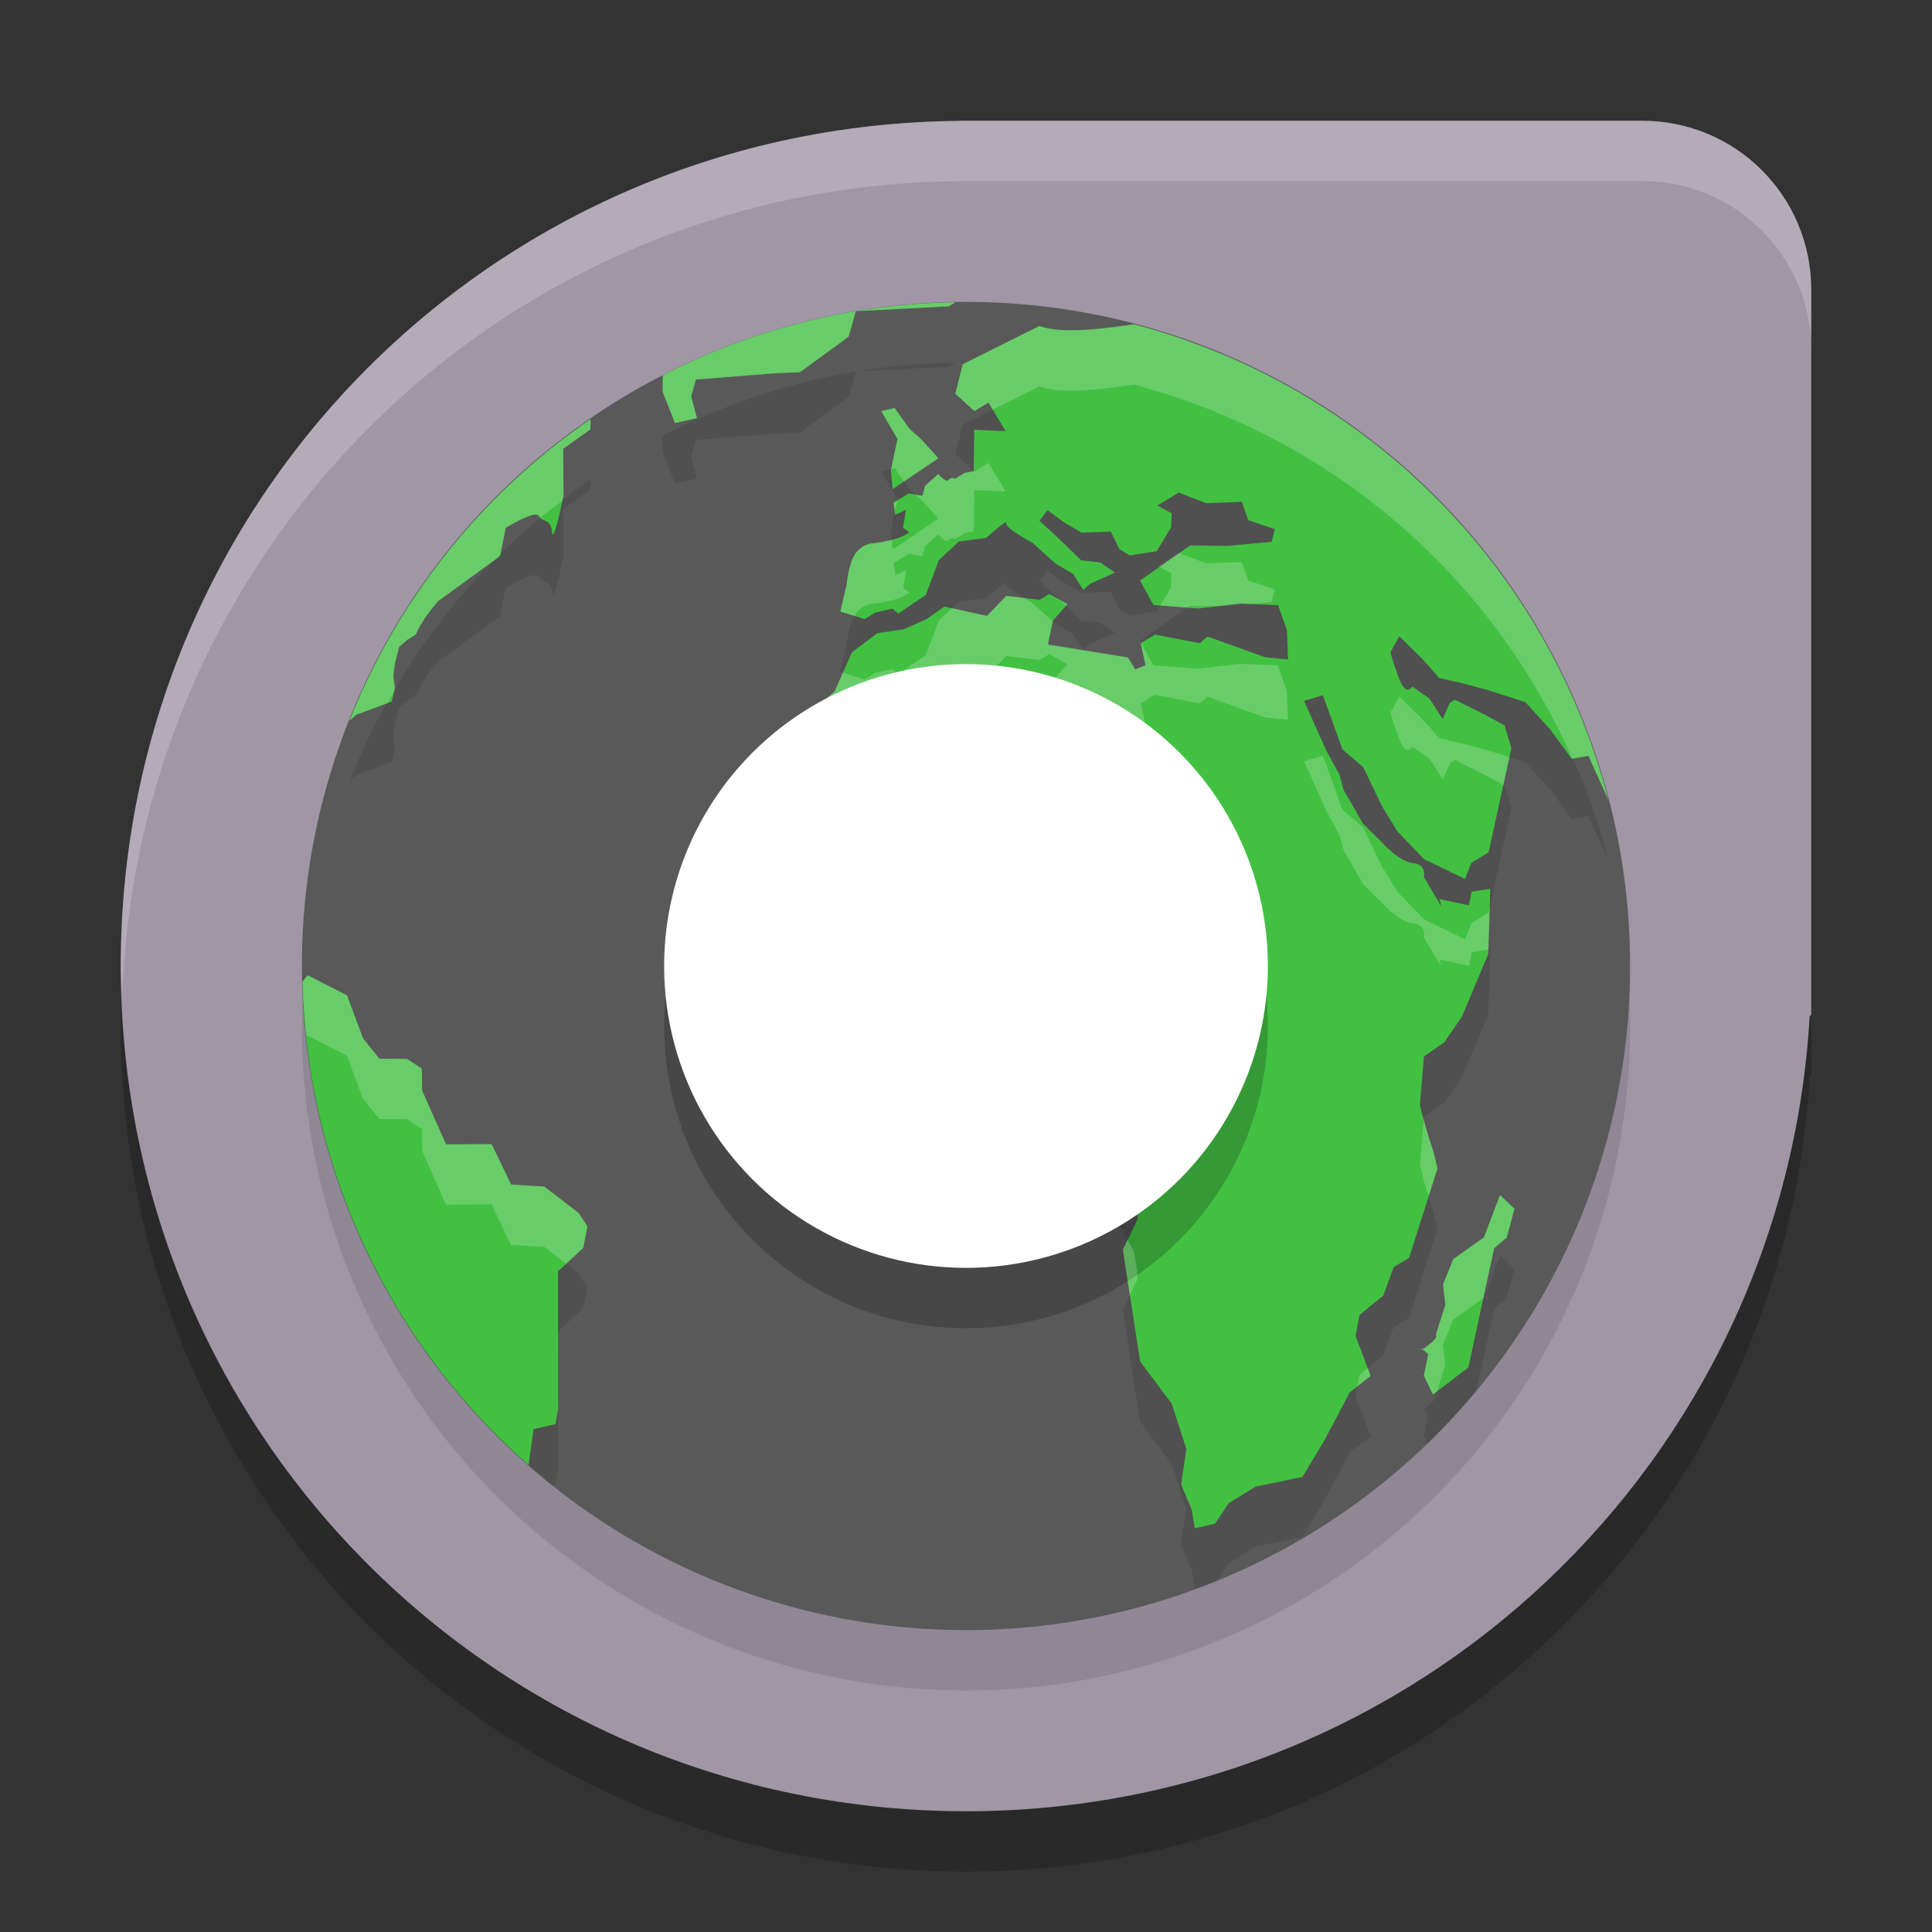 <svg xmlns="http://www.w3.org/2000/svg" width="32" height="32" version="1">
 <rect width="100%" height="100%" fill="#333333" stroke="none"/>
 <path style="opacity:0.2" d="M 15.892,3 15.891,3.003 C 8.186,3.062 2,9.28 2,17 2,24.756 8.244,31 16,31 23.476,31 29.546,25.198 29.974,17.832 L 30,17.808 V 5.8 C 30,4.249 28.751,3 27.2,3 H 15.892 Z"/>
 <path style="fill:#a096a6" d="M 15.892,2 15.891,2.003 C 8.186,2.062 2,8.28 2,16 2,23.756 8.244,30 16,30 23.476,30 29.546,24.198 29.974,16.832 L 30,16.808 V 4.8 C 30,3.249 28.751,2 27.2,2 H 15.892 Z"/>
 <circle style="opacity:0.1" cx="16" cy="17" r="11"/>
 <circle style="fill:#595959" cx="16" cy="16" r="11"/>
 <path style="opacity:0.1" d="M 15.826 6.006 A 11 11 0 0 0 14.176 6.154 L 15.715 6.074 L 15.826 6.006 z M 14.176 6.154 A 11 11 0 0 0 10.977 7.217 L 10.975 7.49 L 11.18 8.008 L 11.543 7.926 L 11.447 7.566 L 11.525 7.287 L 12.852 7.182 L 13.248 7.166 L 14.055 6.578 L 14.176 6.154 z M 18.779 6.371 C 18.23 6.454 17.55 6.53 17.219 6.398 L 15.947 7.033 L 15.824 7.521 L 16.139 7.809 L 16.373 7.668 L 16.656 8.143 L 16.137 8.117 L 16.127 8.805 L 15.982 8.83 L 15.822 8.928 C 15.822 8.928 15.75 8.894 15.711 8.949 C 15.672 9.004 15.541 8.852 15.541 8.852 L 15.322 9.047 L 15.279 9.211 L 15.055 9.172 L 14.801 9.326 L 14.83 9.525 L 15.01 9.447 L 14.959 9.74 L 15.064 9.814 C 14.863 9.97 14.428 10.002 14.428 10.002 A 0.411 0.462 0 0 0 14.186 10.148 C 14.06 10.286 14.021 10.695 14.021 10.695 L 13.918 11.129 L 14.322 11.254 L 14.502 11.145 L 14.781 11.082 L 14.877 11.162 L 15.334 10.854 L 15.551 10.275 L 15.881 9.969 L 16.332 9.908 C 16.332 9.908 16.696 9.581 16.666 9.662 C 16.636 9.743 17.096 9.986 17.096 9.986 L 17.484 10.334 L 17.77 10.502 L 17.939 10.768 L 18.049 10.67 L 18.465 10.48 L 18.223 10.314 L 17.904 10.277 L 17.49 9.875 L 17.215 9.625 L 17.35 9.449 L 17.627 9.652 L 17.91 9.82 L 18.396 9.803 L 18.535 10.088 L 18.709 10.197 L 19.156 10.127 L 19.395 9.734 L 19.404 9.498 L 19.17 9.371 L 19.521 9.156 L 19.973 9.332 L 20.568 9.309 L 20.672 9.613 L 21.115 9.762 L 21.059 9.973 L 20.338 10.041 L 19.711 10.033 L 18.881 10.613 L 19.104 11.02 L 19.836 11.076 L 20.549 10.996 L 21.166 11.021 L 21.312 11.439 L 21.332 11.92 L 20.957 11.885 L 19.998 11.541 L 19.871 11.65 L 19.127 11.508 L 18.893 11.65 L 18.971 12.016 L 18.803 12.088 L 18.68 11.889 L 17.355 11.674 L 17.438 11.275 L 17.678 11.004 L 17.377 10.836 L 17.217 10.932 L 16.666 10.867 L 16.346 11.199 L 15.639 11.043 L 15.344 11.252 L 14.969 11.42 L 14.531 11.482 L 14.109 11.801 L 13.822 12.451 L 13.416 12.805 L 13.279 13.09 L 13.062 13.328 L 13.02 13.615 L 12.607 13.836 L 12.379 14.553 L 12.465 14.85 L 12.572 15.328 L 12.389 16.088 L 12.445 16.35 L 12.625 16.719 L 13.023 17.094 L 13.467 17.441 L 14.391 18.107 L 14.645 18.127 L 15.008 17.941 L 15.641 18.061 L 16.445 17.652 L 16.664 17.783 L 16.822 17.656 L 17.311 17.871 L 17.553 17.66 L 17.953 18.266 L 17.9 18.711 L 17.777 19.096 L 18.189 19.695 L 18.773 20.711 A 2.102 2.361 0 0 1 18.842 21.18 C 18.812 21.259 18.598 21.695 18.598 21.695 L 18.881 23.543 L 19.404 24.244 L 19.646 24.994 L 19.561 25.584 L 19.736 26.002 L 19.787 26.309 L 19.879 26.287 A 11 11 0 0 0 20.16 26.174 L 20.35 25.893 L 20.797 25.619 L 21.57 25.459 L 21.922 24.875 L 22.354 24.061 L 22.701 23.787 L 22.449 23.121 L 22.516 22.773 L 22.91 22.457 L 23.084 21.982 L 23.336 21.828 L 23.807 20.355 A 2.638 2.963 0 0 0 23.686 19.904 A 5.533 6.215 0 0 1 23.518 19.297 L 23.586 18.498 L 23.924 18.264 L 24.213 17.842 L 24.65 16.805 L 24.676 16.031 L 24.684 15.723 L 24.377 15.77 L 24.33 15.996 L 23.842 15.893 L 23.873 16.012 L 23.582 15.527 C 23.582 15.527 23.638 15.32 23.404 15.297 C 23.171 15.274 22.875 14.938 22.875 14.938 L 22.576 14.643 L 22.254 14.082 L 22.186 13.83 L 21.971 13.436 L 21.6 12.609 L 21.91 12.514 L 22.234 13.41 L 22.58 13.707 L 22.891 14.354 L 23.146 14.77 L 23.586 15.227 L 24.266 15.557 L 24.371 15.291 L 24.656 15.115 L 25.033 13.393 L 24.922 13.014 L 24.588 12.834 L 24.1 12.59 L 24.016 12.641 L 23.898 12.908 L 23.678 12.568 L 23.393 12.369 C 23.393 12.369 23.296 12.536 23.188 12.262 A 3.651 4.101 0 0 1 23.031 11.803 L 23.178 11.537 L 23.566 11.918 L 23.842 12.23 L 24.213 12.312 L 24.635 12.426 L 25.268 12.629 L 25.678 13.08 L 26.033 13.564 L 26.312 13.52 L 26.643 14.254 A 11 11 0 0 0 18.779 6.371 z M 14.82 7.76 L 14.596 7.809 L 14.865 8.271 L 14.756 8.791 L 14.785 9.102 L 15.543 8.59 L 15.279 8.297 L 15.062 8.102 L 14.82 7.76 z M 9.781 7.941 A 11 11 0 0 0 5.789 12.938 L 5.9 12.84 L 6.488 12.621 L 6.541 12.402 L 6.516 12.189 L 6.541 11.986 L 6.611 11.717 L 6.754 11.592 L 6.885 11.514 L 6.947 11.387 A 2.355 2.646 0 0 1 7.264 10.951 L 8.281 10.213 L 8.377 9.742 C 8.377 9.742 8.872 9.44 8.924 9.547 C 8.975 9.654 9.126 9.582 9.145 9.812 C 9.163 10.043 9.334 9.211 9.334 9.211 L 9.328 8.434 L 9.779 8.111 L 9.781 7.941 z M 5.092 17.152 L 5.076 17.174 A 11 11 0 0 0 9.156 24.598 L 9.199 24.588 L 9.244 24.332 L 9.242 22.057 L 9.66 21.668 L 9.73 21.312 L 9.582 21.088 L 9.016 20.652 L 8.465 20.619 L 8.143 19.949 L 7.387 19.953 L 6.992 19.062 L 6.986 18.699 L 6.738 18.537 L 6.283 18.535 L 6.012 18.199 L 5.746 17.484 L 5.092 17.152 z M 24.846 20.793 L 24.578 21.496 L 24.072 21.854 L 23.9 22.271 L 23.939 22.611 L 23.779 23.111 L 23.787 23.107 C 23.823 23.181 23.586 23.33 23.557 23.348 C 23.571 23.357 23.595 23.373 23.656 23.426 L 23.584 23.783 L 23.645 23.908 A 11 11 0 0 0 24.453 23.033 L 24.6 22.355 L 24.75 21.672 L 24.957 21.496 L 25.086 21.02 L 24.846 20.793 z M 23.557 23.348 C 23.54 23.337 23.538 23.336 23.527 23.314 L 23.547 23.355 C 23.547 23.355 23.555 23.349 23.557 23.348 z"/>
 <path style="fill:#42c042" d="m 15.827,5.007 a 11,11 0 0 0 -1.652,0.148 l 1.54,-0.081 z m -1.652,0.148 a 11,11 0 0 0 -3.198,1.062 l -0.001,0.274 0.204,0.517 0.364,-0.082 -0.095,-0.359 0.078,-0.281 1.325,-0.105 0.397,-0.015 0.807,-0.589 z m 4.604,0.216 c -0.549,0.083 -1.231,0.159 -1.562,0.028 l -1.272,0.634 -0.122,0.489 0.316,0.287 0.234,-0.141 0.283,0.474 -0.52,-0.024 -0.009,0.688 -0.145,0.024 -0.16,0.098 c 0,0 -0.073,-0.034 -0.111,0.021 -0.039,0.055 -0.171,-0.098 -0.171,-0.098 l -0.218,0.196 -0.043,0.164 -0.226,-0.039 -0.254,0.154 0.028,0.2 0.18,-0.079 -0.05,0.293 0.105,0.075 C 14.863,8.97 14.428,9.001 14.428,9.001 A 0.411,0.462 0 0 0 14.186,9.148 C 14.06,9.285 14.021,9.694 14.021,9.694 l -0.103,0.434 0.404,0.126 0.18,-0.11 0.281,-0.063 0.095,0.081 0.457,-0.309 0.216,-0.577 0.332,-0.307 0.451,-0.059 c 0,0 0.363,-0.328 0.333,-0.247 -0.03,0.081 0.43,0.324 0.43,0.324 l 0.388,0.349 0.286,0.167 0.171,0.267 0.109,-0.098 0.416,-0.189 -0.243,-0.167 -0.318,-0.036 -0.414,-0.403 -0.275,-0.25 0.134,-0.176 0.277,0.203 0.285,0.168 0.486,-0.017 0.138,0.286 0.175,0.109 0.447,-0.071 0.238,-0.392 0.009,-0.236 -0.234,-0.128 0.352,-0.214 0.451,0.175 0.595,-0.023 0.105,0.305 0.442,0.149 -0.056,0.209 -0.721,0.068 -0.626,-0.007 -0.831,0.58 0.223,0.406 0.733,0.058 0.713,-0.082 0.618,0.027 0.146,0.418 0.019,0.481 -0.375,-0.036 -0.96,-0.344 -0.126,0.11 -0.744,-0.142 -0.235,0.142 0.079,0.365 -0.169,0.073 -0.122,-0.2 -1.325,-0.214 0.083,-0.4 0.239,-0.271 -0.299,-0.168 -0.161,0.097 -0.551,-0.064 -0.32,0.332 -0.708,-0.156 -0.295,0.208 -0.375,0.168 -0.438,0.063 -0.422,0.318 -0.287,0.651 -0.406,0.353 -0.137,0.285 -0.216,0.239 -0.043,0.286 -0.412,0.22 -0.23,0.718 0.086,0.297 0.107,0.478 -0.184,0.759 0.058,0.263 0.179,0.369 0.4,0.375 0.442,0.348 0.924,0.666 0.255,0.019 0.363,-0.185 0.634,0.12 0.804,-0.408 0.219,0.13 0.157,-0.126 0.489,0.214 0.242,-0.211 0.4,0.606 -0.051,0.446 -0.125,0.385 0.412,0.599 0.584,1.016 a 2.102,2.361 0 0 1 0.068,0.469 c -0.03,0.08 -0.244,0.516 -0.244,0.516 l 0.285,1.848 0.524,0.701 0.242,0.749 -0.086,0.589 0.175,0.419 0.051,0.307 0.334,-0.077 0.228,-0.341 0.447,-0.273 0.773,-0.16 0.352,-0.584 0.431,-0.815 0.348,-0.274 -0.251,-0.665 0.067,-0.348 0.393,-0.317 0.173,-0.474 0.254,-0.154 0.47,-1.473 A 2.638,2.963 0 0 0 23.686,18.904 5.533,6.215 0 0 1 23.518,18.296 l 0.067,-0.798 0.338,-0.235 0.29,-0.422 0.436,-1.037 0.026,-0.773 0.008,-0.309 -0.307,0.047 -0.047,0.226 -0.487,-0.103 0.031,0.12 -0.29,-0.485 c 0,0 0.055,-0.208 -0.179,-0.231 C 23.17,14.273 22.875,13.938 22.875,13.938 l -0.298,-0.295 -0.324,-0.56 -0.067,-0.252 -0.216,-0.395 -0.371,-0.826 0.312,-0.095 0.324,0.897 0.346,0.297 0.31,0.646 0.255,0.416 0.44,0.458 0.679,0.329 0.105,-0.266 0.286,-0.175 0.377,-1.724 -0.113,-0.379 -0.333,-0.18 -0.489,-0.244 -0.085,0.051 -0.117,0.269 -0.22,-0.34 -0.285,-0.199 c 0,0 -0.098,0.166 -0.207,-0.107 a 3.651,4.101 0 0 1 -0.154,-0.461 l 0.146,-0.265 0.388,0.381 0.275,0.312 0.371,0.082 0.423,0.114 0.632,0.203 0.41,0.451 0.356,0.485 0.279,-0.046 0.33,0.734 A 11,11 0 0 0 18.78,5.371 Z m -3.96,1.388 -0.224,0.05 0.27,0.463 -0.109,0.52 0.028,0.31 L 15.543,7.59 15.279,7.296 15.063,7.101 Z M 9.782,6.942 A 11,11 0 0 0 5.788,11.938 l 0.111,-0.098 0.589,-0.219 0.051,-0.219 -0.024,-0.212 0.026,-0.204 0.07,-0.27 0.142,-0.125 0.13,-0.078 0.063,-0.126 A 2.355,2.646 0 0 1 7.264,9.952 L 8.282,9.212 8.377,8.742 c 0,0 0.495,-0.303 0.547,-0.196 0.051,0.107 0.201,0.037 0.22,0.267 0.019,0.23 0.189,-0.603 0.189,-0.603 L 9.329,7.433 9.779,7.111 Z m -4.689,9.211 -0.083,0.11 a 11,11 0 0 0 3.745,8.002 l 0.083,-0.594 0.363,-0.083 0.044,-0.256 -0.003,-2.275 0.418,-0.388 0.071,-0.356 -0.149,-0.224 -0.567,-0.436 -0.549,-0.032 -0.322,-0.67 -0.756,0.003 -0.396,-0.89 -0.005,-0.363 -0.248,-0.164 -0.455,-0.001 -0.27,-0.336 -0.266,-0.714 z m 19.752,3.64 -0.267,0.702 -0.506,0.359 -0.171,0.418 0.039,0.34 -0.16,0.501 0.007,-0.005 c 0.036,0.074 -0.2,0.224 -0.23,0.242 0.015,0.009 0.038,0.025 0.099,0.078 l -0.073,0.357 0.15,0.312 0.588,-0.448 0.278,-1.29 0.149,-0.683 0.208,-0.176 0.128,-0.478 z m -1.288,2.555 c -0.016,-0.011 -0.019,-0.013 -0.03,-0.035 l 0.019,0.042 c 0,0 0.009,-0.006 0.011,-0.007 z"/>
 <circle style="opacity:0.2" cx="16" cy="17" r="5"/>
 <circle style="fill:#ffffff" cx="16" cy="16" r="5"/>
 <path style="fill:#ffffff;opacity:0.2" d="M 15.826 5.006 A 11 11 0 0 0 14.176 5.154 L 15.715 5.074 L 15.826 5.006 z M 14.176 5.154 A 11 11 0 0 0 10.977 6.217 L 10.975 6.49 L 11.18 7.008 L 11.543 6.926 L 11.447 6.566 L 11.525 6.287 L 12.852 6.182 L 13.248 6.166 L 14.055 5.578 L 14.176 5.154 z M 18.779 5.371 C 18.23 5.454 17.55 5.53 17.219 5.398 L 15.947 6.033 L 15.824 6.521 L 16.139 6.809 L 16.373 6.668 L 16.443 6.785 L 17.219 6.398 C 17.55 6.53 18.23 6.454 18.779 6.371 A 11 11 0 0 1 26.041 12.562 L 26.312 12.52 L 26.643 13.254 A 11 11 0 0 0 18.779 5.371 z M 14.82 6.76 L 14.596 6.809 L 14.865 7.271 L 14.76 7.771 L 14.82 7.758 L 14.973 7.975 L 15.543 7.59 L 15.279 7.297 L 15.062 7.102 L 14.82 6.76 z M 9.781 6.941 A 11 11 0 0 0 5.789 11.938 L 5.9 11.84 L 6.418 11.646 A 11 11 0 0 1 6.529 11.455 L 6.541 11.402 L 6.516 11.189 L 6.541 10.986 L 6.611 10.717 L 6.754 10.592 L 6.885 10.514 L 6.947 10.387 A 2.355 2.646 0 0 1 7.264 9.951 L 8.188 9.281 A 11 11 0 0 1 8.287 9.189 L 8.377 8.742 C 8.377 8.742 8.872 8.44 8.924 8.547 C 8.931 8.561 8.947 8.561 8.957 8.57 A 11 11 0 0 1 9.314 8.297 C 9.318 8.279 9.334 8.211 9.334 8.211 L 9.328 7.434 L 9.779 7.111 L 9.781 6.941 z M 16.373 7.668 L 16.139 7.809 L 16.127 7.799 L 16.127 7.805 L 15.982 7.83 L 15.822 7.928 C 15.822 7.928 15.75 7.894 15.711 7.949 C 15.672 8.004 15.541 7.852 15.541 7.852 L 15.322 8.047 L 15.279 8.211 L 15.162 8.191 L 15.279 8.295 L 15.543 8.59 L 14.785 9.102 L 14.77 8.939 C 14.595 8.985 14.428 9.002 14.428 9.002 A 0.411 0.462 0 0 0 14.186 9.148 C 14.06 9.286 14.021 9.693 14.021 9.693 L 13.918 10.129 L 14.162 10.205 C 14.172 10.189 14.174 10.159 14.186 10.146 A 0.411 0.462 0 0 1 14.428 10.002 C 14.428 10.002 14.863 9.97 15.064 9.814 L 14.959 9.738 L 15.01 9.447 L 14.83 9.525 L 14.801 9.326 L 15.055 9.172 L 15.279 9.211 L 15.322 9.047 L 15.541 8.85 C 15.541 8.85 15.672 9.004 15.711 8.949 C 15.75 8.894 15.822 8.928 15.822 8.928 L 15.982 8.828 L 16.127 8.805 L 16.137 8.117 L 16.656 8.141 L 16.373 7.668 z M 14.861 8.289 L 14.801 8.326 L 14.822 8.475 L 14.861 8.289 z M 19.529 9.16 L 19.203 9.389 L 19.404 9.498 L 19.395 9.734 L 19.215 10.027 L 19.668 10.062 L 19.711 10.033 L 20.172 10.037 L 20.549 9.994 L 20.729 10.002 L 21.059 9.971 L 21.115 9.762 L 20.672 9.613 L 20.568 9.309 L 19.973 9.33 L 19.529 9.16 z M 16.666 9.867 L 16.346 10.199 L 15.77 10.072 L 15.551 10.275 L 15.334 10.852 L 14.877 11.162 L 14.781 11.08 L 14.502 11.145 L 14.322 11.254 L 13.959 11.141 L 13.822 11.451 L 13.416 11.805 L 13.279 12.09 L 13.062 12.328 L 13.02 12.615 L 12.607 12.836 L 12.379 13.553 L 12.465 13.85 L 12.521 14.104 L 12.607 13.834 L 13.02 13.615 L 13.062 13.328 L 13.279 13.09 L 13.416 12.805 L 13.822 12.451 L 14.109 11.801 L 14.531 11.482 L 14.969 11.42 L 15.344 11.252 L 15.639 11.043 L 16.346 11.199 L 16.666 10.867 L 17.217 10.932 L 17.377 10.834 L 17.678 11.002 L 17.438 11.273 L 17.355 11.674 L 18.68 11.887 L 18.803 12.088 L 18.971 12.016 L 18.893 11.65 L 19.127 11.508 L 19.871 11.65 L 19.998 11.539 L 20.957 11.883 L 21.332 11.92 L 21.312 11.439 L 21.166 11.021 L 20.549 10.994 L 19.836 11.076 L 19.104 11.02 L 18.898 10.646 L 18.893 10.65 L 18.971 11.016 L 18.803 11.088 L 18.68 10.889 L 17.939 10.768 L 17.355 10.674 L 17.434 10.289 L 17.096 9.984 C 17.096 9.984 17.014 9.937 16.951 9.9 L 16.666 9.867 z M 17.549 9.932 L 17.652 10.033 L 17.678 10.004 L 17.549 9.932 z M 23.178 11.537 L 23.031 11.801 A 3.651 4.101 0 0 0 23.188 12.262 C 23.296 12.536 23.393 12.369 23.393 12.369 L 23.678 12.568 L 23.898 12.908 L 24.016 12.639 L 24.1 12.588 L 24.588 12.832 L 24.9 13.002 L 25 12.543 L 24.635 12.426 L 24.213 12.312 L 23.842 12.23 L 23.566 11.918 L 23.178 11.537 z M 21.91 12.514 L 21.6 12.609 L 21.971 13.434 L 22.186 13.83 L 22.254 14.082 L 22.576 14.643 L 22.875 14.938 C 22.875 14.938 23.171 15.272 23.404 15.295 C 23.638 15.318 23.582 15.527 23.582 15.527 L 23.873 16.012 L 23.842 15.893 L 24.33 15.996 L 24.377 15.77 L 24.652 15.727 L 24.676 15.031 L 24.656 15.115 L 24.371 15.291 L 24.266 15.557 L 23.586 15.227 L 23.146 14.77 L 22.891 14.354 L 22.58 13.707 L 22.234 13.41 L 21.91 12.514 z M 12.455 14.814 L 12.389 15.086 L 12.445 15.35 L 12.527 15.518 L 12.572 15.328 L 12.465 14.85 L 12.455 14.814 z M 5.092 16.152 L 5.01 16.264 A 11 11 0 0 0 5.078 17.172 L 5.092 17.152 L 5.746 17.484 L 6.012 18.199 L 6.283 18.535 L 6.738 18.535 L 6.986 18.699 L 6.992 19.062 L 7.387 19.953 L 8.143 19.949 L 8.465 20.619 L 9.016 20.652 L 9.377 20.932 L 9.66 20.668 L 9.73 20.312 L 9.582 20.088 L 9.016 19.652 L 8.465 19.619 L 8.143 18.949 L 7.387 18.953 L 6.992 18.062 L 6.986 17.699 L 6.738 17.537 L 6.283 17.535 L 6.012 17.199 L 5.746 16.484 L 5.092 16.152 z M 17.799 18.029 L 17.777 18.096 L 17.943 18.338 L 17.953 18.264 L 17.799 18.029 z M 23.582 18.533 L 23.518 19.295 A 5.533 6.215 0 0 0 23.66 19.812 L 23.807 19.355 A 2.638 2.963 0 0 0 23.686 18.904 A 5.533 6.215 0 0 1 23.582 18.533 z M 24.846 19.793 L 24.578 20.496 L 24.072 20.854 L 23.9 21.271 L 23.939 21.611 L 23.779 22.111 L 23.787 22.107 C 23.823 22.181 23.586 22.33 23.557 22.348 C 23.571 22.357 23.595 22.373 23.656 22.426 L 23.584 22.783 L 23.734 23.096 L 23.801 23.045 L 23.939 22.611 L 23.9 22.271 L 24.072 21.854 L 24.568 21.504 L 24.6 21.355 L 24.75 20.672 L 24.957 20.496 L 25.086 20.02 L 24.846 19.793 z M 23.557 22.348 C 23.54 22.337 23.538 22.336 23.527 22.314 L 23.547 22.355 C 23.547 22.355 23.555 22.349 23.557 22.348 z M 18.674 20.537 C 18.645 20.597 18.598 20.695 18.598 20.695 L 18.713 21.451 C 18.773 21.327 18.826 21.222 18.842 21.18 A 2.102 2.361 0 0 0 18.773 20.711 L 18.674 20.537 z M 22.654 22.662 L 22.516 22.773 L 22.48 22.961 L 22.701 22.787 L 22.654 22.662 z"/>
 <path style="fill:#ffffff;opacity:0.2" d="M 15.893 2 L 15.891 2.002 C 8.186 2.061 2 8.28 2 16 C 2 16.169 2.019 16.334 2.025 16.502 C 2.287 9.017 8.354 3.059 15.891 3.002 L 15.893 3 L 27.199 3 C 28.75 3 30 4.25 30 5.801 L 30 4.801 C 30 3.25 28.75 2 27.199 2 L 15.893 2 z"/>
</svg>

